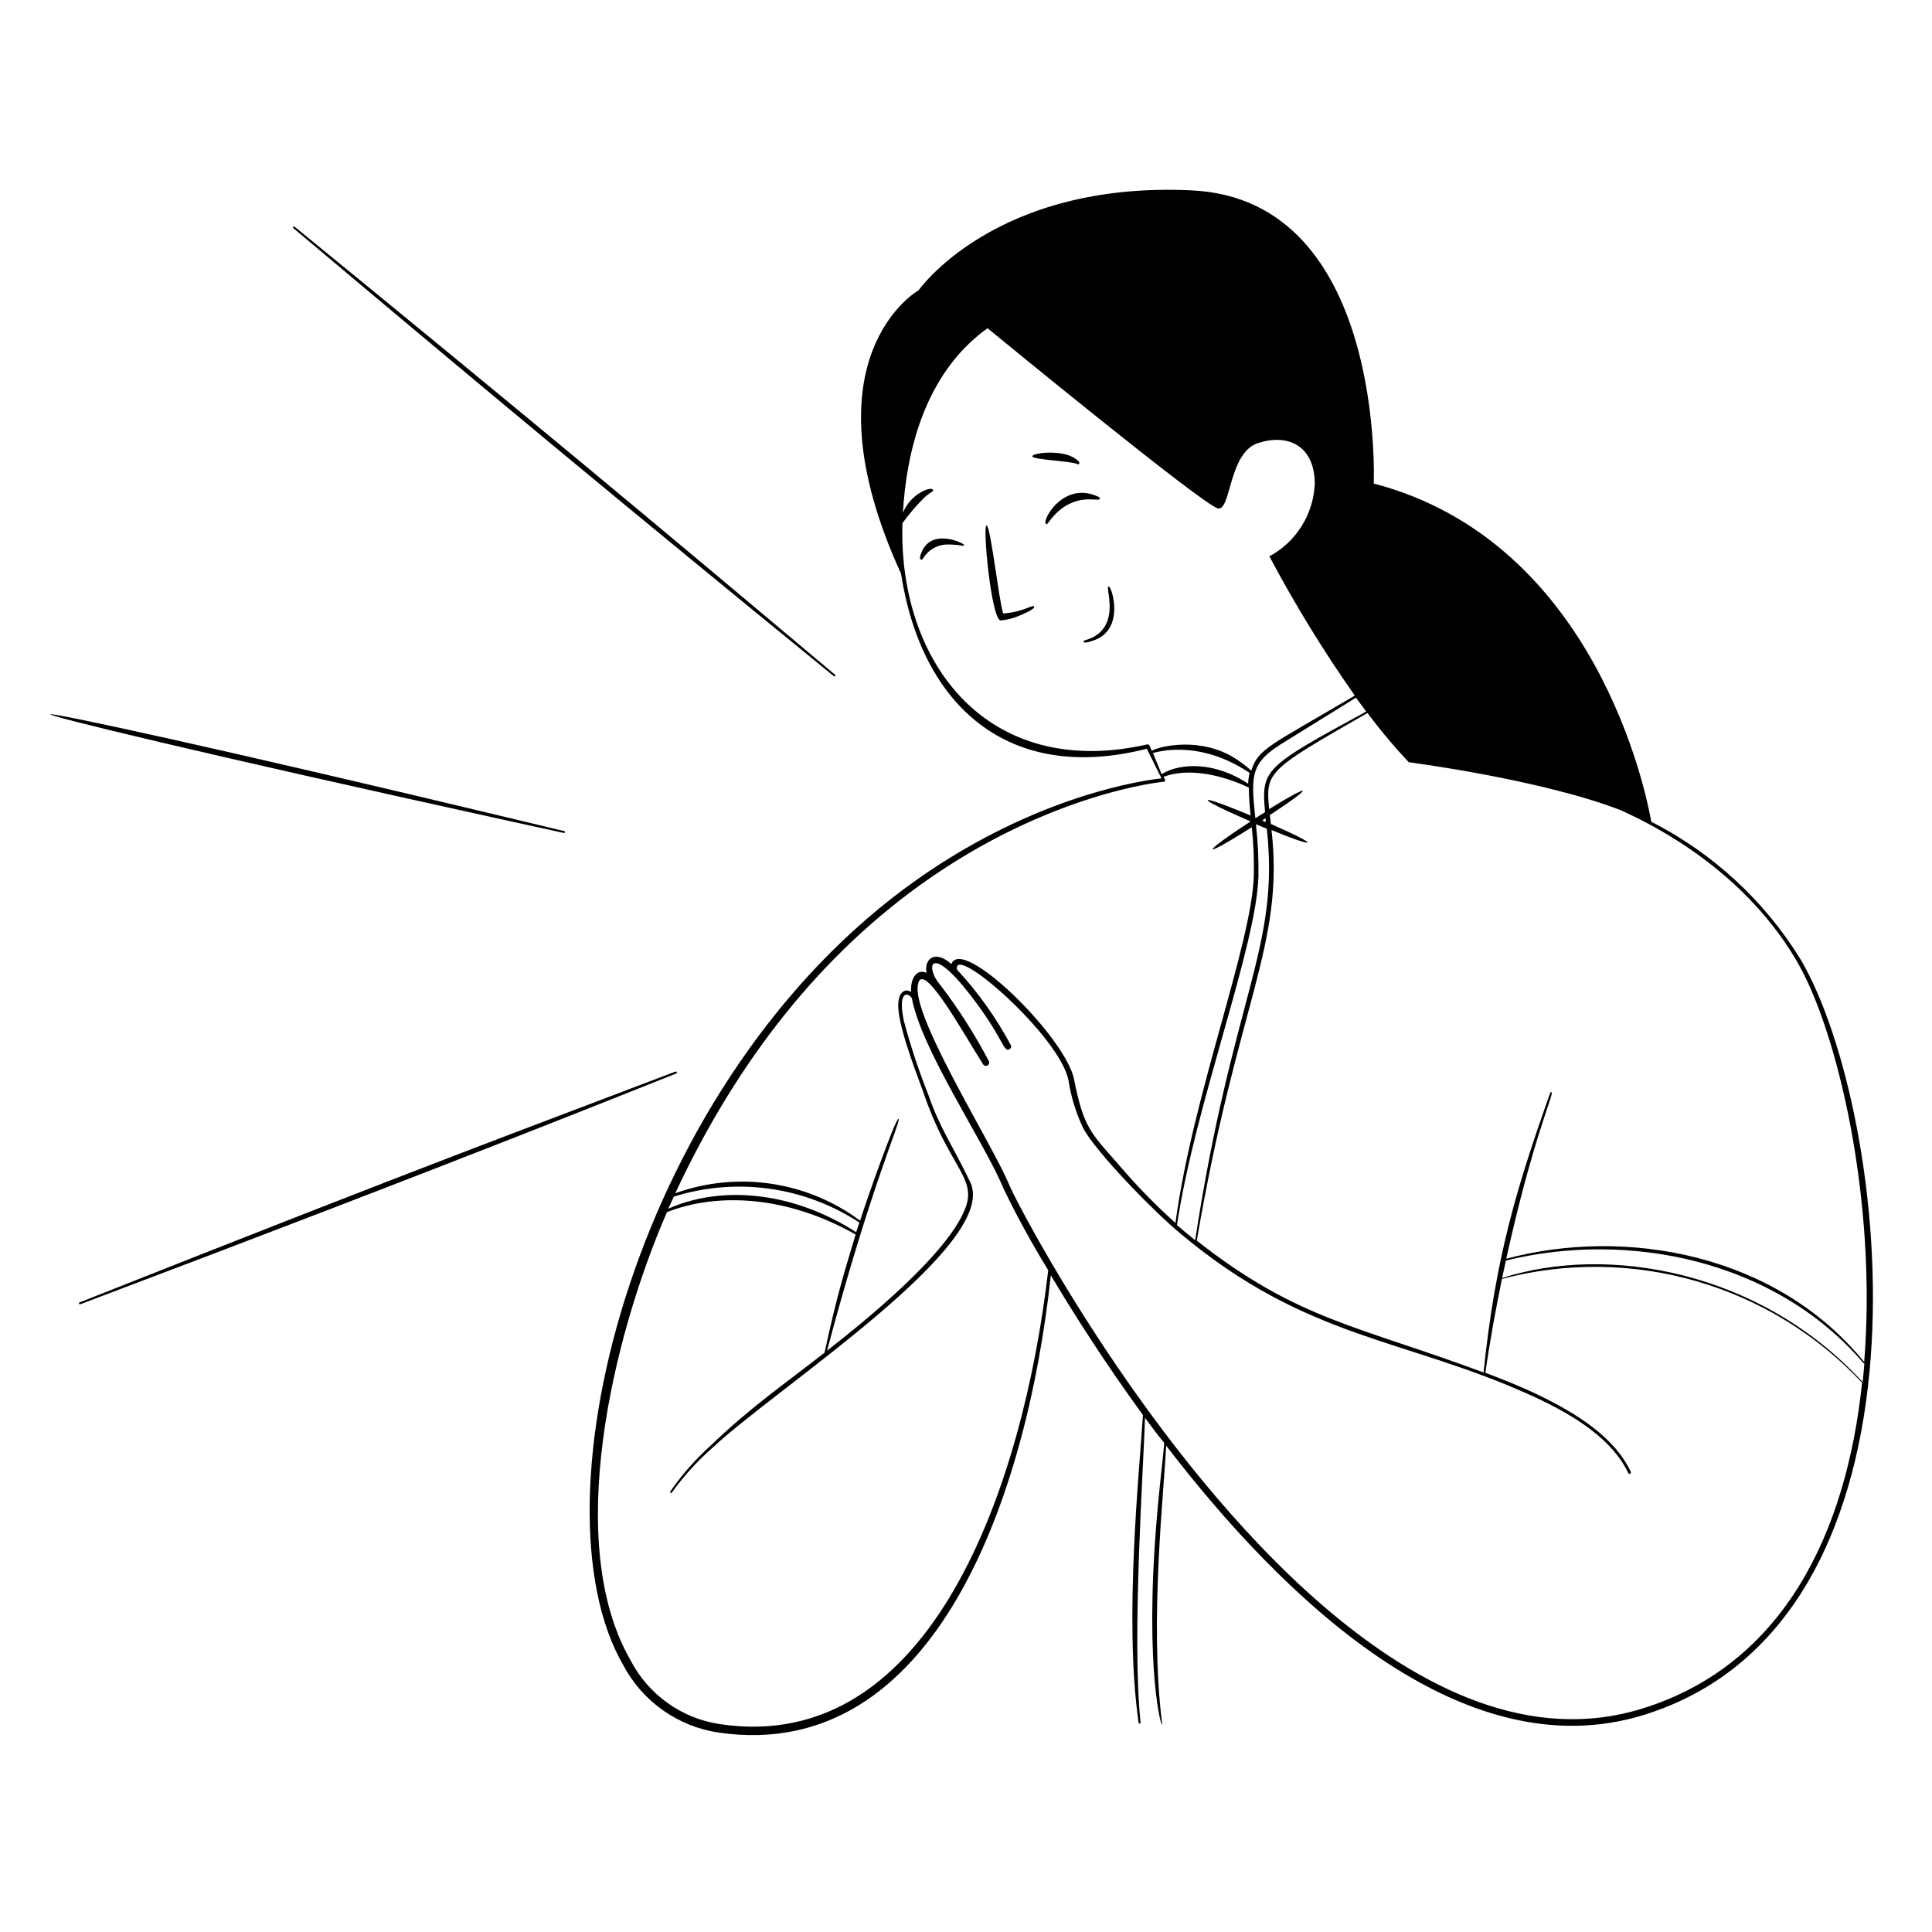 <svg width="154" height="154" viewBox="0 0 154 154" fill="none" xmlns="http://www.w3.org/2000/svg">
<path fill-rule="evenodd" clip-rule="evenodd" d="M73.489 43.946C73.136 44.713 73.489 44.667 73.566 44.529C73.757 44.205 74.025 43.933 74.345 43.736C74.666 43.54 75.03 43.425 75.406 43.402C75.71 43.394 76.015 43.406 76.318 43.44C76.724 43.494 76.816 43.54 76.854 43.44C76.893 43.341 74.355 42.053 73.489 43.946ZM87.663 39.769C87.672 39.738 87.67 39.705 87.656 39.676C87.641 39.648 87.616 39.626 87.586 39.615C84.742 38.235 82.987 41.585 83.378 41.761C83.516 41.815 83.493 41.7 83.906 41.217C85.716 39.155 87.578 40.044 87.663 39.769ZM85.853 36.986C85.976 37.078 86.329 36.894 85.539 36.449C84.474 35.851 82.281 36.097 82.289 36.373C82.297 36.649 85.394 36.748 85.853 36.986ZM79.959 48.898C79.599 47.725 78.955 41.846 78.633 41.884C78.311 41.922 79.024 49.473 79.775 49.458C80.246 49.413 80.709 49.3 81.147 49.12C81.346 49.044 82.534 48.561 82.427 48.354C82.32 48.147 81.63 48.783 79.959 48.898ZM88.36 47.296C88.404 47.565 88.433 47.836 88.445 48.109C88.582 50.738 86.528 50.975 86.436 51.052C86.344 51.129 86.214 51.389 87.164 51.052C90.261 50.017 87.992 45.111 88.36 47.296ZM66.46 53.896C66.475 53.908 66.494 53.915 66.513 53.915C66.533 53.915 66.552 53.908 66.567 53.896C66.58 53.881 66.586 53.862 66.586 53.842C66.586 53.823 66.58 53.804 66.567 53.789C52.187 41.685 42.252 33.398 23.487 18.075C23.473 18.061 23.453 18.053 23.433 18.053C23.413 18.053 23.394 18.061 23.38 18.075C23.366 18.09 23.358 18.109 23.358 18.129C23.358 18.149 23.366 18.168 23.38 18.183C40.474 32.571 49.68 40.198 66.46 53.896ZM40.819 65.494L44.958 66.398C44.978 66.398 44.998 66.39 45.012 66.376C45.027 66.362 45.035 66.342 45.035 66.322C45.035 66.302 45.027 66.282 45.012 66.268C44.998 66.253 44.978 66.245 44.958 66.245L40.842 65.256C-6.746 53.85 -9.743 54.394 40.819 65.494ZM53.934 85.555C53.946 85.541 53.953 85.523 53.953 85.505C53.953 85.486 53.946 85.469 53.934 85.455C53.926 85.437 53.911 85.423 53.892 85.415C53.874 85.408 53.853 85.409 53.835 85.417C41.355 90.177 35.047 92.438 6.347 103.814C6.337 103.817 6.328 103.822 6.321 103.829C6.313 103.836 6.307 103.845 6.303 103.854C6.299 103.863 6.296 103.873 6.296 103.883C6.296 103.894 6.297 103.904 6.301 103.913C6.309 103.933 6.325 103.949 6.345 103.958C6.365 103.967 6.388 103.967 6.408 103.959C37.224 92.323 50.523 86.896 53.934 85.555Z" fill="black"/>
<path fill-rule="evenodd" clip-rule="evenodd" d="M143.521 76.463C140.636 71.787 136.52 67.995 131.624 65.501C131.241 63.301 127.232 43.179 109.501 38.542C109.501 38.542 110.452 15.936 95.029 15.177C79.284 14.411 73.205 23.172 73.213 23.149C73.221 23.127 63.907 28.423 71.818 45.717C73.458 56.272 80.38 62.496 91.411 59.683L92.584 62.044C91.495 62.159 82.833 63.24 73.106 70.101C50.738 85.861 42.16 119.643 49.649 132.674C50.405 134.122 51.495 135.37 52.827 136.315C54.16 137.26 55.698 137.875 57.315 138.109C74.623 140.593 81.898 119.053 83.761 101.652C85.631 104.795 88.13 108.712 91.104 112.79C90.844 117.075 89.571 129.079 90.759 137.319C90.76 137.33 90.763 137.339 90.768 137.348C90.773 137.357 90.779 137.365 90.787 137.372C90.795 137.378 90.804 137.383 90.814 137.386C90.823 137.389 90.834 137.39 90.844 137.388C90.863 137.384 90.879 137.373 90.892 137.358C90.904 137.342 90.912 137.324 90.913 137.304C90.2 130.405 91.173 116.699 91.265 113.012C91.748 113.679 92.254 114.346 92.798 115.013C92.729 116.117 92.285 119.405 92.032 123.376C91.342 134.545 92.798 138.408 92.622 137.296C91.595 129.11 92.829 118.455 92.952 115.228C102.219 127.308 116.515 141.229 131.08 136.683C155.448 129.056 150.65 88.559 143.521 76.463ZM108.904 56.717C100.77 61.147 100.525 61.316 100.839 64.735C100.602 64.88 100.356 65.034 100.119 65.195H100.058C99.705 61.684 99.651 60.772 102.518 59.062L108.083 55.613L108.904 56.717ZM100.111 65.716H100.157L100.977 66.061C102.02 75.612 98.272 79.246 95.267 98.854C94.776 98.471 94.224 98.003 93.818 97.65C95.251 88.015 100.165 75.459 100.311 69.825C100.332 68.452 100.266 67.08 100.111 65.716ZM100.678 65.348L100.885 65.218V65.532L100.655 65.44L100.678 65.348ZM91.817 59.852C91.664 59.576 91.648 59.285 91.449 59.338C78.663 62.228 71.596 52.769 71.933 41.708C72.447 40.989 73.022 40.314 73.65 39.692C73.845 39.505 74.061 39.34 74.294 39.201C74.323 39.189 74.347 39.167 74.361 39.139C74.375 39.111 74.378 39.078 74.37 39.048C74.271 38.733 72.592 39.316 71.971 40.88C72.232 36.281 73.589 29.834 78.717 26.162C78.717 26.162 96.094 40.443 97.114 40.535C98.133 40.627 97.95 36.089 100.265 35.322C102.579 34.556 104.764 35.445 104.802 38.526C104.758 39.727 104.401 40.896 103.767 41.916C103.132 42.937 102.242 43.774 101.184 44.345C103.218 48.184 105.492 51.891 107.991 55.444C101.307 59.4 100.265 59.668 99.743 61.431C99.235 60.969 98.677 60.565 98.08 60.227C95.213 58.679 92.078 59.607 91.817 59.852ZM91.901 60.021C92.016 60.021 95.428 58.809 99.605 61.607C99.54 61.892 99.502 62.182 99.49 62.474C96.93 60.741 94.124 60.764 92.591 61.707L91.901 60.021ZM73.397 70.507C83.646 63.156 92.752 62.313 92.752 62.313C93.036 62.313 92.752 61.991 92.752 61.914C94.837 61.147 97.528 61.822 99.544 62.78C99.553 63.523 99.602 64.265 99.69 65.003C99.552 64.942 96.347 63.608 96.263 63.784C96.179 63.961 99.613 65.448 99.69 65.478C95.857 67.954 95.412 68.706 99.782 65.938C99.916 67.211 99.97 68.491 99.943 69.771C99.797 75.221 95.067 87.248 93.695 97.482C92.076 96.03 90.558 94.471 89.15 92.814C86.919 90.276 86.375 89.862 85.616 86.045C84.949 82.665 76.67 74.547 75.835 76.846C74.478 75.635 73.642 76.501 73.857 77.544C73.021 77.176 72.546 78.088 72.63 79.077C72.186 78.747 71.465 79.023 71.618 80.541C71.826 82.534 73.251 86.045 73.665 87.256C75.628 92.944 77.812 93.856 76.992 96.186C75.704 99.835 68.989 105.278 65.923 107.662C69.426 94.5 71.864 89.264 71.626 89.18C71.389 89.096 68.974 95.941 68.56 97.298C66.474 95.748 64.038 94.737 61.468 94.356C58.897 93.975 56.273 94.235 53.827 95.113C58.258 85.6 64.574 76.839 73.397 70.507ZM53.712 95.382C56.176 94.611 58.781 94.397 61.338 94.755C63.895 95.113 66.341 96.034 68.499 97.451L68.246 98.218C62.934 94.807 57.261 94.561 53.267 96.347C53.413 96.048 53.559 95.711 53.712 95.382ZM57.407 137.434C55.895 137.213 54.458 136.634 53.214 135.746C51.97 134.858 50.956 133.687 50.255 132.329C44.889 122.993 48.837 106.573 53.16 96.623C57.039 95.09 62.581 95.221 68.2 98.402C67.379 101.192 66.797 102.863 65.724 107.823C62.734 110.168 59.829 112.161 56.663 115.212C55.45 116.305 54.367 117.535 53.436 118.876C53.423 118.891 53.417 118.91 53.417 118.93C53.417 118.95 53.423 118.968 53.436 118.984C53.45 118.998 53.47 119.006 53.49 119.006C53.51 119.006 53.529 118.998 53.543 118.984C54.489 117.667 55.582 116.463 56.801 115.396C61.929 110.582 79.713 99.207 77.337 94.224C75.804 91.05 74.968 90.054 73.972 87.195C73.221 85.302 72.581 83.367 72.055 81.4C71.573 79.215 72.232 78.962 72.684 79.56C73.451 83.722 78.479 91.058 79.989 94.738C81.066 96.966 82.256 99.138 83.554 101.246C81.576 118.301 74.294 139.941 57.407 137.434ZM130.919 136.185C122.081 138.937 113.288 134.713 105.531 128.06C91.626 116.117 81.254 96.332 80.487 94.538C79.207 91.38 72.945 81.507 73.144 78.694C73.328 76.057 76.67 82.174 78.356 84.826C78.39 84.887 78.446 84.932 78.513 84.952C78.58 84.971 78.652 84.963 78.713 84.93C78.774 84.896 78.819 84.84 78.838 84.773C78.858 84.706 78.85 84.634 78.816 84.573C77.696 82.438 76.396 80.401 74.93 78.487C73.765 77.153 74.041 75.068 77.299 79.253C79.989 82.71 79.966 83.914 80.465 83.638C80.494 83.622 80.52 83.6 80.54 83.574C80.561 83.548 80.577 83.518 80.586 83.486C80.595 83.454 80.598 83.421 80.594 83.387C80.591 83.354 80.58 83.322 80.564 83.293C79.401 81.118 77.964 79.1 76.287 77.291C75.873 75.091 84.451 82.542 85.171 86.114C85.373 87.443 85.77 88.735 86.352 89.947C87.325 91.771 91.848 96.478 94.155 98.379C104.235 106.811 111.97 106.634 122.173 111.287C125.722 112.913 128.566 114.829 129.792 117.42C129.798 117.433 129.807 117.445 129.817 117.454C129.828 117.464 129.84 117.472 129.854 117.477C129.867 117.482 129.882 117.484 129.896 117.484C129.91 117.483 129.925 117.48 129.938 117.474C129.951 117.467 129.963 117.459 129.972 117.448C129.982 117.438 129.99 117.425 129.995 117.412C130 117.398 130.002 117.384 130.001 117.369C130.001 117.355 129.997 117.341 129.991 117.328C128.757 114.668 125.883 112.729 122.28 111.027C121.061 110.46 119.75 109.931 118.401 109.425C118.738 106.987 119.229 104.35 119.72 101.943C124.806 100.602 130.161 100.664 135.215 102.122C140.27 103.579 144.835 106.378 148.427 110.222C147.177 122.119 142.218 132.674 130.919 136.185ZM148.473 110.168C140.278 101.246 128.083 99.176 119.735 101.874C119.827 101.422 119.942 100.901 120.034 100.479C129.784 98.08 141.497 100.41 148.549 108.666C148.558 108.672 148.569 108.675 148.58 108.675C148.591 108.675 148.602 108.672 148.611 108.666C148.572 109.179 148.526 109.678 148.473 110.168ZM120.064 100.333C122.196 90.667 123.897 87.156 123.675 87.072C123.662 87.061 123.646 87.055 123.629 87.055C123.612 87.055 123.596 87.061 123.583 87.072C120.885 94.669 119.191 100.264 118.255 109.402C108.29 105.676 103.453 105.232 95.397 98.892C98.616 79.959 102.396 75.382 101.353 66.161C104.733 67.571 105.638 67.586 101.299 65.678C101.299 65.586 101.238 65.111 101.215 64.972C104.956 62.52 104.511 62.412 101.161 64.497C100.893 61.523 100.97 61.431 109.003 56.832C110.023 58.202 111.121 59.512 112.292 60.757C112.292 60.757 122.855 62.121 129.209 64.589C134.836 67.134 140.048 71.174 143.23 76.624C146.48 82.189 149.63 95.688 148.595 108.566C141.543 99.897 129.547 97.804 120.064 100.333Z" fill="black"/>
</svg>
